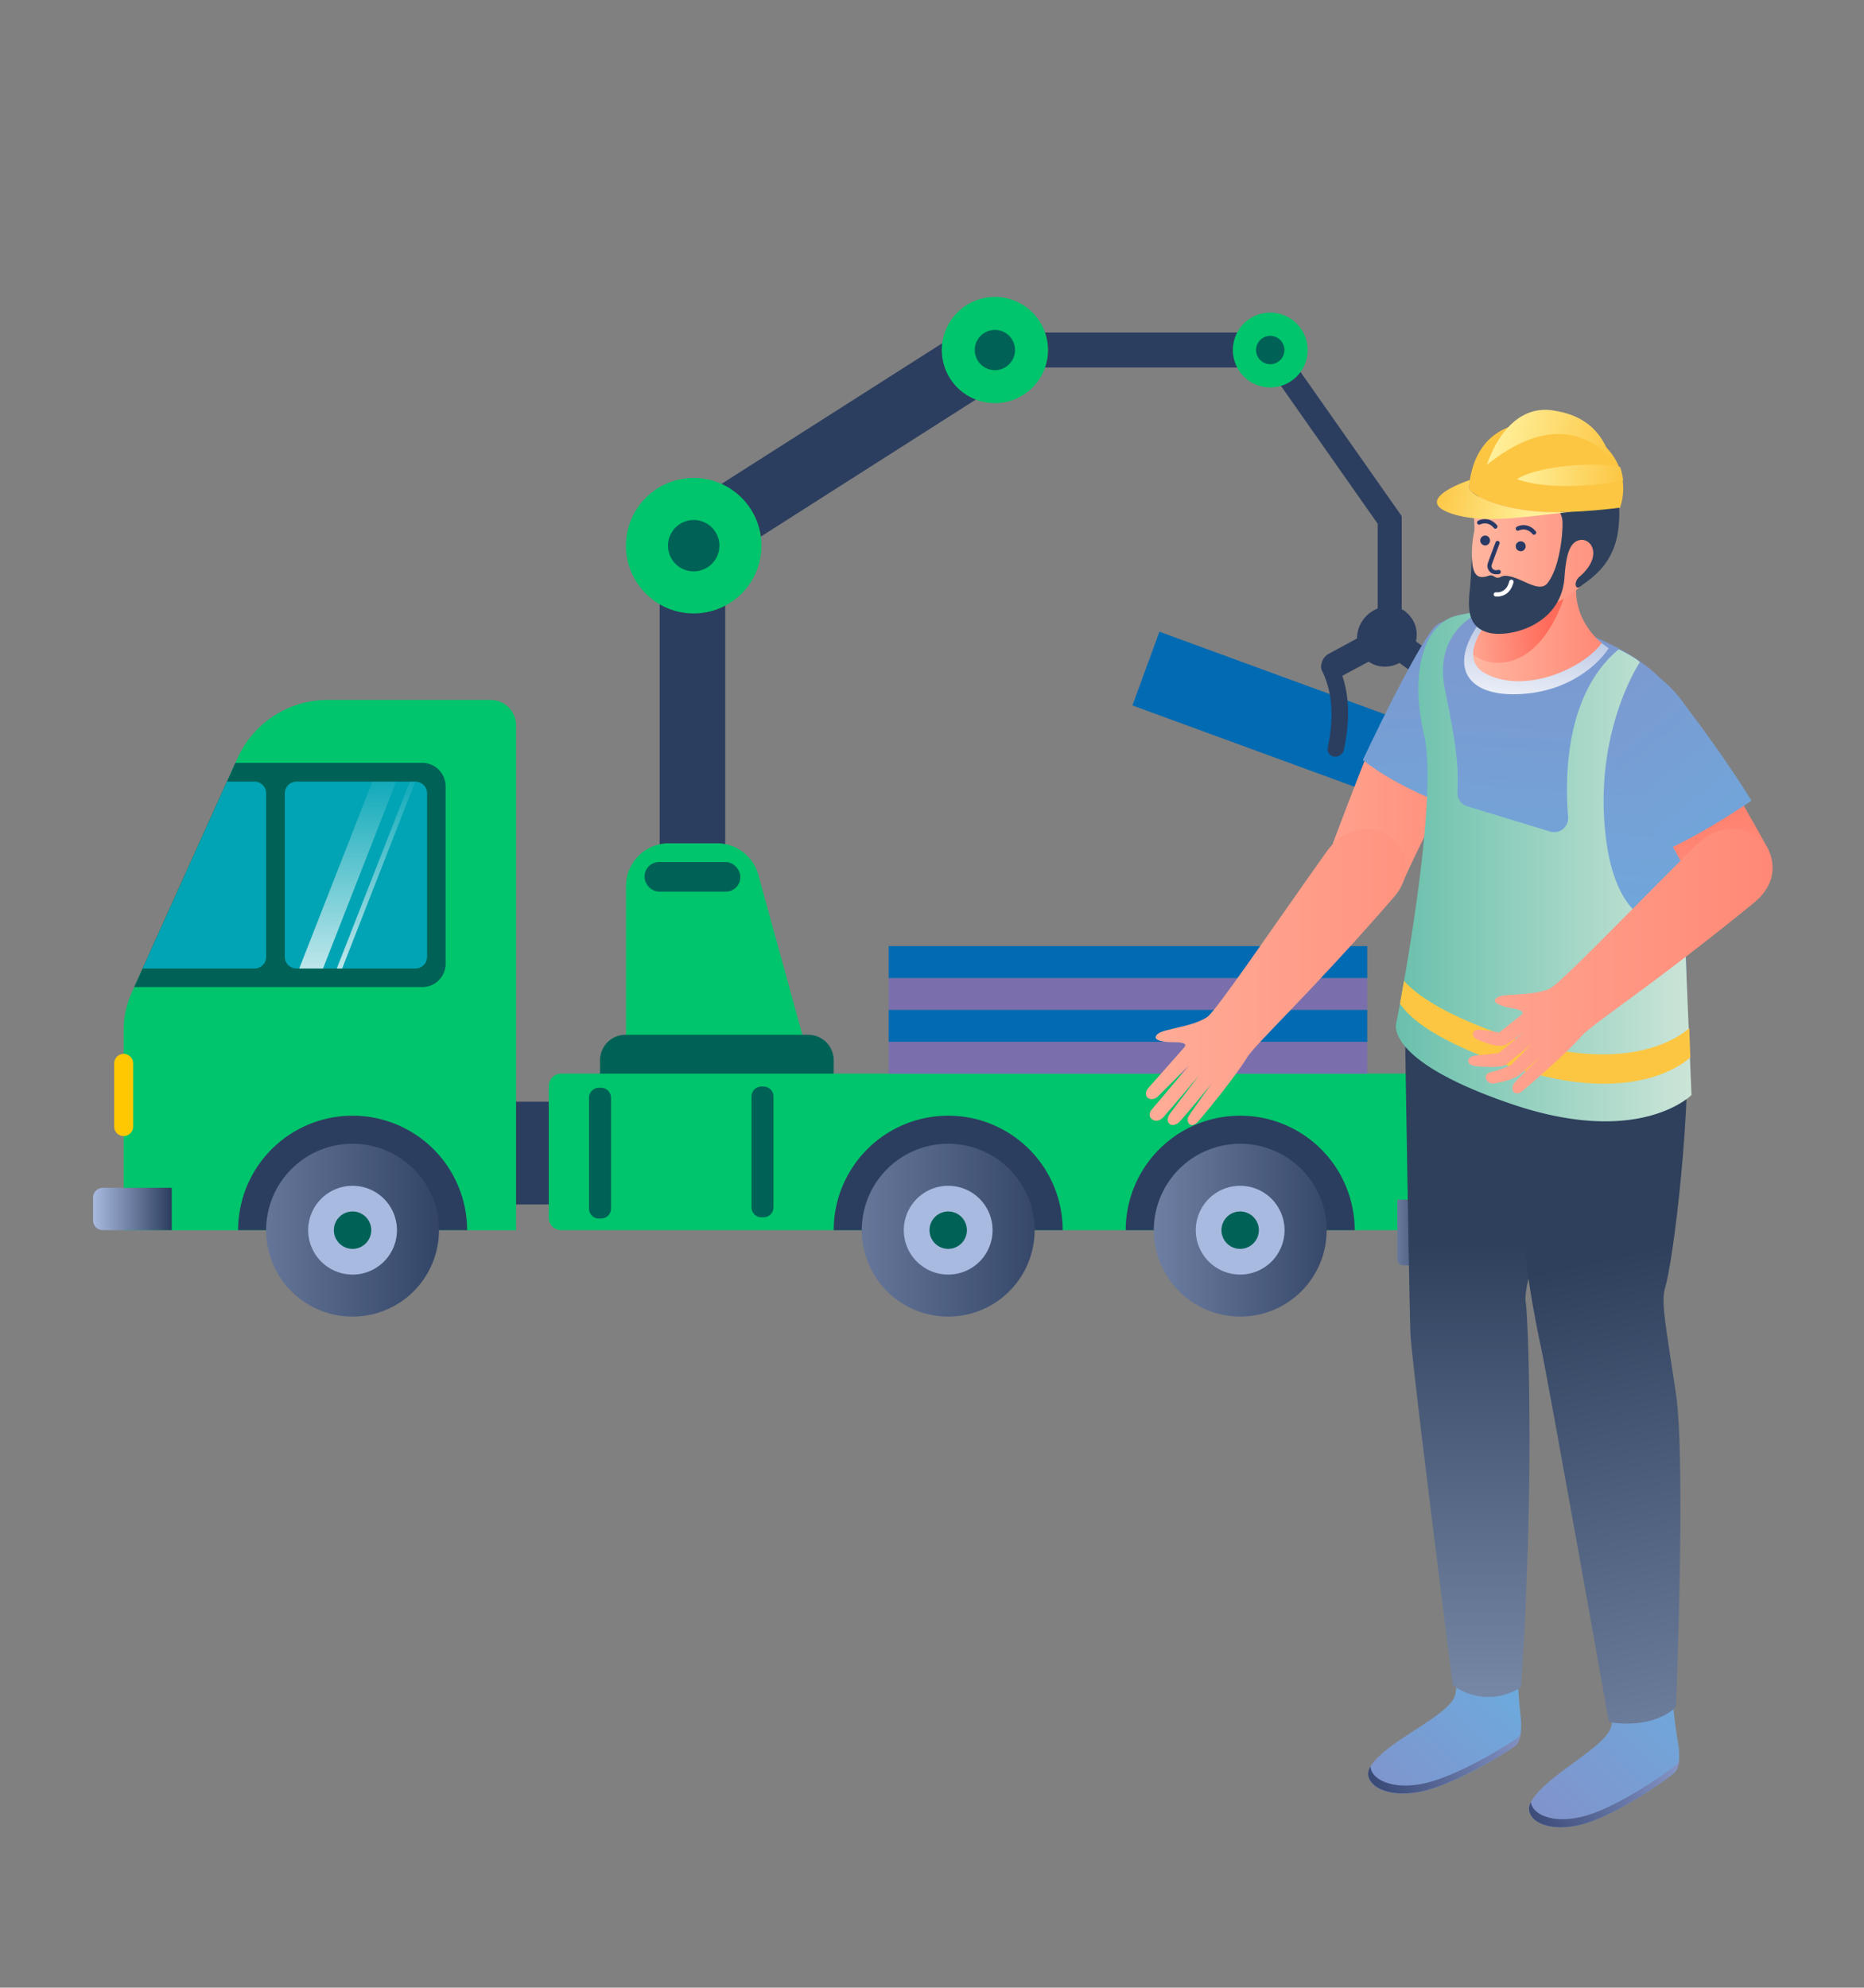 <svg id="Слой_1" data-name="Слой 1" xmlns="http://www.w3.org/2000/svg" xmlns:xlink="http://www.w3.org/1999/xlink" viewBox="0 0 1042 1111"><rect x="0" y="0" width="1042" height="1111" fill="#808080" stroke="none"/><defs><style>.cls-1{fill:#006ab3;}.cls-2{fill:#2c3e5f;}.cls-3{fill:#00c56c;}.cls-4{fill:#006256;}.cls-5{fill:url(#Безымянный_градиент_30);}.cls-6{fill:#a9bae0;}.cls-7{fill:url(#Безымянный_градиент_30-2);}.cls-8{fill:url(#Безымянный_градиент_30-3);}.cls-9{fill:#ffc800;}.cls-10{fill:url(#Безымянный_градиент_30-4);}.cls-11{fill:url(#Безымянный_градиент_30-5);}.cls-12{fill:#00a4b5;}.cls-13{fill:url(#Безымянный_градиент_27);}.cls-14{fill:url(#Безымянный_градиент_27-2);}.cls-15{fill:#7a6fac;}.cls-16{fill:url(#Безымянный_градиент_24);}.cls-17{fill:url(#Безымянный_градиент_38);}.cls-18{fill:url(#Безымянный_градиент_2);}.cls-19{fill:url(#Безымянный_градиент_24-2);}.cls-20{fill:url(#Безымянный_градиент_38-2);}.cls-21{fill:url(#Безымянный_градиент_2-2);}.cls-22{fill:url(#Безымянный_градиент_136);}.cls-23{fill:url(#Безымянный_градиент_24-3);}.cls-24{fill:url(#Безымянный_градиент_24-4);}.cls-25{fill:url(#Безымянный_градиент_102);}.cls-26{fill:url(#Безымянный_градиент_136-2);}.cls-27{fill:url(#Безымянный_градиент_24-5);}.cls-28{fill:url(#Безымянный_градиент_136-3);}.cls-29{fill:url(#Безымянный_градиент_18);}.cls-30{fill:#fcc643;}.cls-31{fill:url(#Безымянный_градиент_136-4);}.cls-32{fill:url(#Безымянный_градиент_136-5);}.cls-33{fill:url(#Безымянный_градиент_136-6);}.cls-34{fill:url(#Безымянный_градиент_136-7);}.cls-35{fill:#2e405c;}.cls-36{fill:#293965;}.cls-37{fill:#fff;}.cls-38{fill:url(#Безымянный_градиент_35);}.cls-39{fill:url(#Безымянный_градиент_35-2);}.cls-40{fill:url(#Безымянный_градиент_35-3);}</style><linearGradient id="Безымянный_градиент_30" x1="-202.22" y1="542.89" x2="43.81" y2="542.89" gradientTransform="matrix(1, 0, 0, -1, 215, 1230.5)" gradientUnits="userSpaceOnUse"><stop offset="0" stop-color="#a9bae0"/><stop offset="1" stop-color="#2c3e5f"/></linearGradient><linearGradient id="Безымянный_градиент_30-2" x1="128.74" y1="542.89" x2="383.47" y2="542.89" xlink:href="#Безымянный_градиент_30"/><linearGradient id="Безымянный_градиент_30-3" x1="324.3" y1="542.89" x2="545.77" y2="542.89" xlink:href="#Безымянный_градиент_30"/><linearGradient id="Безымянный_градиент_30-4" x1="-162.97" y1="554.74" x2="-119.05" y2="554.74" xlink:href="#Безымянный_градиент_30"/><linearGradient id="Безымянный_градиент_30-5" x1="542.93" y1="541.6" x2="587.23" y2="541.6" xlink:href="#Безымянный_градиент_30"/><linearGradient id="Безымянный_градиент_27" x1="-20.85" y1="651" x2="-20.49" y2="804.48" gradientTransform="matrix(1, 0, 0, -1, 215, 1230.5)" gradientUnits="userSpaceOnUse"><stop offset="0" stop-color="#fcfcfc"/><stop offset="1" stop-color="#fcfcfc" stop-opacity="0"/></linearGradient><linearGradient id="Безымянный_градиент_27-2" x1="-5.02" y1="651.01" x2="-4.68" y2="804.47" xlink:href="#Безымянный_градиент_27"/><linearGradient id="Безымянный_градиент_24" x1="552.28" y1="216.26" x2="648.74" y2="320.06" gradientTransform="matrix(1, 0, 0, -1, 215, 1230.5)" gradientUnits="userSpaceOnUse"><stop offset="0" stop-color="#8292ca"/><stop offset="1" stop-color="#66b2e4"/></linearGradient><linearGradient id="Безымянный_градиент_38" x1="666.22" y1="276.5" x2="535.04" y2="223.25" gradientTransform="matrix(1, 0, 0, -1, 215, 1230.5)" gradientUnits="userSpaceOnUse"><stop offset="0" stop-color="#a0afe2"/><stop offset="1" stop-color="#293965"/></linearGradient><linearGradient id="Безымянный_градиент_2" x1="613.66" y1="93.63" x2="613.66" y2="535.12" gradientTransform="matrix(1, 0, 0, -1, 215, 1230.5)" gradientUnits="userSpaceOnUse"><stop offset="0" stop-color="#acbdde"/><stop offset="1" stop-color="#2e405c"/></linearGradient><linearGradient id="Безымянный_градиент_24-2" x1="643.59" y1="210.09" x2="755.96" y2="320.62" xlink:href="#Безымянный_градиент_24"/><linearGradient id="Безымянный_градиент_38-2" x1="750.25" y1="261.79" x2="622.12" y2="200.6" xlink:href="#Безымянный_градиент_38"/><linearGradient id="Безымянный_градиент_2-2" x1="809.86" y1="6.92" x2="692.45" y2="529.92" xlink:href="#Безымянный_градиент_2"/><linearGradient id="Безымянный_градиент_136" x1="345" y1="768.02" x2="733.49" y2="766.89" gradientTransform="matrix(1, 0, 0, -1, 215, 1230.5)" gradientUnits="userSpaceOnUse"><stop offset="0" stop-color="#ffd2bb"/><stop offset="1" stop-color="#ff6b5a"/></linearGradient><linearGradient id="Безымянный_градиент_24-3" x1="579.83" y1="948.61" x2="602.29" y2="631.1" xlink:href="#Безымянный_градиент_24"/><linearGradient id="Безымянный_градиент_24-4" x1="670.32" y1="947.88" x2="645.65" y2="595.39" xlink:href="#Безымянный_градиент_24"/><linearGradient id="Безымянный_градиент_102" x1="638" y1="823.59" x2="647.22" y2="888.92" gradientTransform="matrix(1, 0, 0, -1, 215, 1230.5)" gradientUnits="userSpaceOnUse"><stop offset="0" stop-color="#fff"/><stop offset="1" stop-color="#aebddf"/></linearGradient><linearGradient id="Безымянный_градиент_136-2" x1="808.84" y1="518.99" x2="720.82" y2="845.72" xlink:href="#Безымянный_градиент_136"/><linearGradient id="Безымянный_градиент_24-5" x1="634.22" y1="910.28" x2="821.85" y2="664.38" xlink:href="#Безымянный_градиент_24"/><linearGradient id="Безымянный_градиент_136-3" x1="213.4" y1="684.84" x2="798.62" y2="684.08" xlink:href="#Безымянный_градиент_136"/><linearGradient id="Безымянный_градиент_18" x1="565.31" y1="746.8" x2="730.6" y2="746.8" gradientTransform="matrix(1, 0, 0, -1, 215, 1230.5)" gradientUnits="userSpaceOnUse"><stop offset="0" stop-color="#69c0ac"/><stop offset="1" stop-color="#cce5d8"/></linearGradient><linearGradient id="Безымянный_градиент_136-4" x1="343.4" y1="694.97" x2="948.34" y2="692.03" xlink:href="#Безымянный_градиент_136"/><linearGradient id="Безымянный_градиент_136-5" x1="567.26" y1="883.09" x2="725.24" y2="883.09" xlink:href="#Безымянный_градиент_136"/><linearGradient id="Безымянный_градиент_136-6" x1="573.53" y1="874.61" x2="650.41" y2="880.24" xlink:href="#Безымянный_градиент_136"/><linearGradient id="Безымянный_градиент_136-7" x1="551.05" y1="932.52" x2="758.32" y2="932.52" xlink:href="#Безымянный_градиент_136"/><linearGradient id="Безымянный_градиент_35" x1="687.5" y1="972.65" x2="623.45" y2="988.89" gradientTransform="matrix(1, 0, 0, -1, 215, 1230.5)" gradientUnits="userSpaceOnUse"><stop offset="0" stop-color="#fcc643"/><stop offset="1" stop-color="#ffef98"/></linearGradient><linearGradient id="Безымянный_градиент_35-2" x1="692.34" y1="964.75" x2="634.5" y2="964.88" xlink:href="#Безымянный_градиент_35"/><linearGradient id="Безымянный_градиент_35-3" x1="586.84" y1="956.16" x2="640.56" y2="943.72" xlink:href="#Безымянный_градиент_35"/></defs><title>Mashinist_krana_manipulytora_prevu</title><rect class="cls-1" x="632.47" y="397.73" width="267.55" height="43.87" transform="translate(190.97 -237.84) rotate(20.11)"/><polygon class="cls-2" points="783.59 351.24 770.15 351.24 770.15 292.77 707.84 203.98 718.83 196.26 783.59 288.52 783.59 351.24"/><rect class="cls-2" x="563.23" y="185.88" width="146.97" height="19.54"/><polygon class="cls-2" points="405.41 490.11 368.76 490.11 368.76 292.49 545.01 180.2 564.7 211.11 405.41 312.6 405.41 490.11"/><path class="cls-3" d="M400.86,471.36h-27a23.92,23.92,0,0,0-23.91,23.91V612.94H458.05l-34.14-124A23.91,23.91,0,0,0,400.86,471.36Z"/><path class="cls-4" d="M349.68,578.39H451.8a14.26,14.26,0,0,1,14.26,14.26v24.19a0,0,0,0,1,0,0H335.42a0,0,0,0,1,0,0V592.65A14.26,14.26,0,0,1,349.68,578.39Z"/><path class="cls-2" d="M347.25,615.79H270.2v57.45h77.05Z"/><path class="cls-3" d="M274.22,391.22h-91a55.32,55.32,0,0,0-50.45,32.59L73.59,555a50.19,50.19,0,0,0-4.46,20.76V687.69H288.49V405.52a14.27,14.27,0,0,0-4.16-10.12,14.42,14.42,0,0,0-4.64-3.1A14.23,14.23,0,0,0,274.22,391.22Z"/><path class="cls-3" d="M789.47,600.12H313.7a6.94,6.94,0,0,0-6.94,6.94v73.61a6.94,6.94,0,0,0,6.94,6.94H789.47a6.94,6.94,0,0,0,6.94-6.94V607.06A6.94,6.94,0,0,0,789.47,600.12Z"/><path class="cls-2" d="M133.11,687.61a64,64,0,1,1,128,0Z"/><path class="cls-5" d="M197.08,735.92a48.31,48.31,0,1,0-48.31-48.31A48.3,48.3,0,0,0,197.08,735.92Z"/><path class="cls-6" d="M197.09,712.42a24.81,24.81,0,1,0-24.81-24.81A24.81,24.81,0,0,0,197.09,712.42Z"/><path class="cls-4" d="M197.08,698.05a10.45,10.45,0,1,0-10.44-10.44A10.44,10.44,0,0,0,197.08,698.05Z"/><path class="cls-2" d="M466.06,687.61a64,64,0,1,1,128,0Z"/><path class="cls-7" d="M530.05,735.92a48.31,48.31,0,1,0-48.31-48.31A48.31,48.31,0,0,0,530.05,735.92Z"/><path class="cls-6" d="M530.05,712.42a24.81,24.81,0,1,0-24.81-24.81A24.81,24.81,0,0,0,530.05,712.42Z"/><path class="cls-4" d="M530.05,698.05a10.45,10.45,0,1,0-10.44-10.44A10.43,10.43,0,0,0,530.05,698.05Z"/><path class="cls-2" d="M629.29,687.61a64,64,0,1,1,128,0Z"/><path class="cls-8" d="M693.26,735.92A48.31,48.31,0,1,0,645,687.61,48.31,48.31,0,0,0,693.26,735.92Z"/><path class="cls-6" d="M693.25,712.42a24.81,24.81,0,1,0-24.8-24.81A24.81,24.81,0,0,0,693.25,712.42Z"/><path class="cls-4" d="M693.26,698.05a10.45,10.45,0,1,0-10.45-10.44A10.43,10.43,0,0,0,693.26,698.05Z"/><path class="cls-4" d="M249.12,439.49v99.25a13.06,13.06,0,0,1-13.06,13H75l4.72-10.45,47.15-104.45,4.71-10.46H236.08a13.08,13.08,0,0,1,13,13.06Z"/><path class="cls-9" d="M74.42,594.34a5.29,5.29,0,0,0-10.58,0v35.39a5.29,5.29,0,0,0,10.58,0Z"/><path class="cls-10" d="M57.53,663.91H96v23.7H57.53a5.5,5.5,0,0,1-5.5-5.5v-12.7a5.5,5.5,0,0,1,5.5-5.5Z"/><path class="cls-11" d="M781.12,670.56h15.29V704a3.28,3.28,0,0,1-3.27,3.28h-8.75a3.28,3.28,0,0,1-3.27-3.28Z"/><path class="cls-12" d="M148.78,443.41v91.41a6.49,6.49,0,0,1-.5,2.5,6.46,6.46,0,0,1-3.53,3.53,6.3,6.3,0,0,1-2.5.49H79.75L126.9,436.89h15.33a6.48,6.48,0,0,1,2.5.49,6.65,6.65,0,0,1,2.13,1.41,6.75,6.75,0,0,1,1.42,2.12A6.49,6.49,0,0,1,148.78,443.41Z"/><path class="cls-12" d="M238.73,443.41v91.41a6.49,6.49,0,0,1-.5,2.5,6.52,6.52,0,0,1-3.54,3.53,6.3,6.3,0,0,1-2.5.49H165.75a6.33,6.33,0,0,1-2.5-.49,6.72,6.72,0,0,1-2.12-1.41,6.55,6.55,0,0,1-1.41-2.12,6.49,6.49,0,0,1-.5-2.5V443.41a6.54,6.54,0,0,1,6.53-6.52h66.39a6.52,6.52,0,0,1,2.51.48,6.7,6.7,0,0,1,2.14,1.41,6.6,6.6,0,0,1,1.94,4.63Z"/><path class="cls-4" d="M336,608h-1.18a5.55,5.55,0,0,0-5.55,5.56v62a5.55,5.55,0,0,0,5.55,5.56H336a5.56,5.56,0,0,0,5.56-5.56v-62A5.56,5.56,0,0,0,336,608Z"/><path class="cls-4" d="M426.83,607.31h-1.17a5.55,5.55,0,0,0-5.56,5.55v62a5.56,5.56,0,0,0,5.56,5.56h1.17a5.56,5.56,0,0,0,5.56-5.56v-62A5.55,5.55,0,0,0,426.83,607.31Z"/><path class="cls-13" d="M221.44,436.89,180.57,541.34H167.28l40.87-104.45Z"/><path class="cls-14" d="M232.13,436.89,191.27,541.34h-3L229.1,436.89Z"/><rect class="cls-4" x="360.32" y="481.85" width="53.53" height="16.52" rx="8.05" ry="8.05"/><path class="cls-3" d="M387.79,342.88A37.87,37.87,0,1,0,349.92,305,37.87,37.87,0,0,0,387.79,342.88Z"/><path class="cls-4" d="M387.79,319.38A14.37,14.37,0,1,0,373.42,305,14.36,14.36,0,0,0,387.79,319.38Z"/><path class="cls-3" d="M556.16,225.33a29.68,29.68,0,1,0-29.67-29.68A29.67,29.67,0,0,0,556.16,225.33Z"/><path class="cls-4" d="M556.16,206.91a11.26,11.26,0,1,0-11.26-11.26A11.26,11.26,0,0,0,556.16,206.91Z"/><path class="cls-3" d="M710.08,216.55a20.9,20.9,0,1,0-20.89-20.9A20.9,20.9,0,0,0,710.08,216.55Z"/><path class="cls-4" d="M710.08,203.58a7.93,7.93,0,1,0-7.93-7.93A7.93,7.93,0,0,0,710.08,203.58Z"/><path class="cls-2" d="M786.24,403.62A72.93,72.93,0,0,1,795,379.7l-12.69-9.15a17.42,17.42,0,0,1-8.6,2.08,15.81,15.81,0,0,1-7.64-2.17l-.58-.37a.71.71,0,0,0-.38-.26l-14.73,7.88c4,11.86,4.24,25.45.91,41.24a5,5,0,0,1-5.47,3.94,4.16,4.16,0,0,1-1.7-.59,4.05,4.05,0,0,1-1.3-1.24,4.18,4.18,0,0,1-.66-1.67,4.06,4.06,0,0,1,.1-1.8c3.45-16.43,2.57-30-2.62-41.4a4.78,4.78,0,0,1-.4-.74,2.34,2.34,0,0,1-.3-.73,4.65,4.65,0,0,1-.44-2.44l.14-.78a8.31,8.31,0,0,1,1.38-3.56,8.09,8.09,0,0,1,2.84-2.55l15.71-8.5a16.74,16.74,0,0,1,.15-2.24,18.24,18.24,0,0,1,18.82-15.76,15.35,15.35,0,0,1,7.79,2.66l.13.11a4.35,4.35,0,0,1,.41.34l.32.36.15.13a15.84,15.84,0,0,1,5.52,13.88,13.91,13.91,0,0,1-.35,2.13l13.66,9.88a6.92,6.92,0,0,1,2.25,2.83,7,7,0,0,1,.52,3.57,5.22,5.22,0,0,1,0,.79,4.92,4.92,0,0,1-1,2.39l-.46.71a7.56,7.56,0,0,1-.58.69,63.49,63.49,0,0,0-10.92,27.44Z"/><rect class="cls-15" x="496.76" y="582.3" width="267.55" height="17.82"/><rect class="cls-15" x="496.76" y="546.66" width="267.55" height="17.82"/><rect class="cls-1" x="496.76" y="564.48" width="267.55" height="17.82"/><rect class="cls-1" x="496.76" y="528.84" width="267.55" height="17.82"/><path class="cls-16" d="M847.24,915.15s1.37,33.4,2.77,43.82c.9,6.72.16,14.25-2.88,16.74s-34.41,22.72-54.75,26.13-31.46-6.3-26.31-14.37c9.13-15,45.37-28.58,47.53-40.7,2.1-11.73,1.66-31.62,1.66-31.62Z"/><path class="cls-17" d="M766.13,987.39c.36,6.72,10.82,12.76,27.53,9.92,20.34-3.39,51.72-23.64,54.76-26.12a7,7,0,0,0,1.86-2.72c-.64,3.19-1.52,5.84-3.13,7.18-3,2.49-34.42,22.72-54.76,26.13s-31.45-6.3-26.3-14.37C766.09,987.44,766.11,987.42,766.13,987.39Z"/><path class="cls-18" d="M870.06,580.87s4.28,19.56-.43,59.72c-5.59,47.59-18.24,76.7-16.76,87s3.38,75.34,1,142.75c-1.92,54.42-3.68,72.76-3.68,72.76a33.06,33.06,0,0,1-37.2-.6l-.89-.61s-23-180.5-23.64-196.55-3-166.45-3-166.45Z"/><path class="cls-19" d="M932.84,930.39S936,963.66,938,974c1.27,6.66.93,14.22-2,16.85s-33.12,24.69-53.25,29.27-31.72-4.46-27-12.81c8.3-15.5,43.74-31.17,45.23-43.4,1.46-11.84-.07-31.72-.07-31.72Z"/><path class="cls-20" d="M855.8,1007.24c.74,6.69,11.51,12.1,28,8.35C904,1011,934.18,989,937.08,986.31a6.8,6.8,0,0,0,1.71-2.81c-.46,3.23-1.2,5.94-2.73,7.35-2.9,2.66-33.12,24.69-53.25,29.27s-31.72-4.45-27-12.82C855.76,1007.29,855.79,1007.27,855.8,1007.24Z"/><path class="cls-21" d="M942.84,560.57l-95.45,27.51s2.74,49.91,3.39,85.26c.66,30.38,6.87,62.13,10.8,80.45s37.87,208.82,37.87,208.82c26.57,4,37.41-8.53,37.41-8.53s5.7-136.81,0-175.16-8.47-51.39-6.06-59.07C935.13,706.19,946.33,619.6,942.84,560.57Z"/><path class="cls-22" d="M809.19,441.21s-17.36,34.7-26.18,54.52c-8.47,19.11-52.23,14-39.74-19.5,12.28-32.83,21.92-57,21.92-57Z"/><path class="cls-23" d="M761.84,424.81s28.12-60,39.77-74c10.09-12.08,56.65-2.28,38.4,37.81-16.3,35.79-29.64,61.81-29.64,61.81S782.28,440.89,761.84,424.81Z"/><path class="cls-24" d="M942.75,610.84s1.19-62.53-1.17-93.7c-2.81-37.09-2.43-59.6-2.88-115.89-.31-40.81-107.66-71.93-132.31-53.42-22.1,16.61,10.22,158.88-18.95,224.32-6.51,14.65,23,34,57.91,41.78C919.86,630.54,942.75,610.84,942.75,610.84Z"/><path class="cls-25" d="M836.66,336.35c19.59,2.38,43,11.22,62.62,26-4.75,7.39-19.27,22.33-44.71,25.21C819.36,391.59,803.51,371.62,836.66,336.35Z"/><path class="cls-26" d="M966.76,436.49s11.27,19.2,21,36.83C1001.19,497.51,962,522.16,946,493c-16.38-29.87-19-34.16-19-34.16Z"/><path class="cls-27" d="M931.12,475.34s-30.5-45.58-38.48-64.07c-11.24-26.13,18.56-61.16,49.56-16.85,23.79,31.32,36.9,53.12,36.9,53.12S954.69,464.47,931.12,475.34Z"/><path class="cls-28" d="M669.64,627c3.76-4.2,20.43-24.45,27.28-35.6,4.79-7.93,34.84-35.34,81.93-89.5,23.23-26.77-15.43-56.38-37.5-25.55-29.5,41.47-61.29,88.47-66.48,92.09s-14.26,5.33-19.09,6.53c-4.51,1.15-8.62,1.77-9.65,4.33s5.54,3.26,9.39,3.23,8.86.19,6.43,3c0,0-15.54,17.6-19.82,22.39s1.2,8.92,5.38,4.74l17.18-17.2s-17.26,20.55-20.9,24.78,2.28,9,6.62,4.14,20-23.45,20-23.45S659.1,615.64,654,622.48c-3.64,5.07,1.48,9.24,6.12,3.75,5.95-6.75,17.13-20.43,17.13-20.43s-8.92,12.21-12.56,17.7C662.25,627.17,665.79,631.35,669.64,627Z"/><path class="cls-29" d="M916.71,370.14s-26.48,39.34-18.9,98.86,43.76,48.12,43.76,48.12l4,94.93s-28.87,29.44-100.55,5.06S780.51,572,780.51,572s24.37-122.67,15.57-161.13,1.57-63.6,19.36-67l15.63-3.18s-30.52,9.1-23.28,44.87c5.87,29,7.8,41.9,6.94,57.25a7.79,7.79,0,0,0,5.51,7.86l46.31,14.12a7.73,7.73,0,0,0,3.76.18,7.74,7.74,0,0,0,5.68-4.6,7.73,7.73,0,0,0,.6-3.71c-1.82-21.72-1.76-68.57,28.2-93.68C904.78,362.89,913.73,367.16,916.71,370.14Z"/><path class="cls-30" d="M944.3,574.62s-28.86,29.46-100.55,5.06c-35.4-12-51.55-23.2-58.89-31.41L782.6,561c5.5,8.38,20.69,21.16,61.76,35.13C916,620.46,944.92,591,944.92,591Z"/><path class="cls-31" d="M851,609.83c4.4-3.62,24.41-20.81,33-30.6,6.23-7.09,40.65-29,96.54-74.67,27.57-22.6-5.56-58.49-32.72-31.73-36.4,36-75.78,77.23-81.7,79.88s-15,2.84-20,3.28c-4.67.28-8.76.27-10.27,2.68-1.36,2.26,5,4.1,8.59,4.72s8.74,1.7,5.89,4l-12.29,9.74a105.63,105.63,0,0,0-11.33-1.55c-3.35-.19-5.47,3.77.12,5.9,2.87,1.07,11.62,5,15.86,2,4.7-3.32,8.64-6.18,8.64-6.18l-13.48,11.32s-9.54,1.16-12.55,1.32c-5.75.43-6.53,5.42.13,6.05,2.42.31,14.36,1,16.63-1s13.94-11.14,13.94-11.14l-11.52,11.6a77.47,77.47,0,0,1-11.4,3.92c-4.53,1-2.45,7.09,2.4,6.2,3.33-.59,11.05-2.23,14.21-5,2.89-2.4,12.43-10.9,12.43-10.9s-10.9,10.56-15.46,15.53C843.75,608.74,846.61,613.44,851,609.83Z"/><path class="cls-32" d="M895.38,359.38s-17-12.44-14-34.86L850.65,314s-3.61,16.2-9.29,21.9-29.66,31.11-10.61,40.78C853.32,388.18,885.7,373.11,895.38,359.38Z"/><path class="cls-33" d="M823.51,365.82c0-7.79,6.53-17,11.9-23.41l39.73-11.06S865,369.69,838.05,370.44A21.3,21.3,0,0,1,823.51,365.82Z"/><path class="cls-34" d="M893.3,313.63c2.6-7.65,9.54-37.24-7.65-53s-49.38-10.51-57.33,2.89-3,28.58-4.31,34.06-1.7,15.17-.6,22.36c2,12.23,6.35,22.19,14.5,24.78C846.67,347.28,885.59,336.7,893.3,313.63Z"/><path class="cls-35" d="M887.87,256.51S875.79,238.12,851.1,245c-19,5.3-22.8,12.1-26.08,20.68a26.52,26.52,0,0,0-1.15,16.11s-.12-4.6,5.56-4.58c7.06,0,8.83,11,20.71,1.8s23.05,4.86,23.31,12.47-1.72,25.92-8.36,34.44c-4.48,5.71-13.63-2.45-21.68-3.9-4.26-.79-4.48,1.14-6.4.92s-2.23-2-5-1.08c-7,2.38-9.56-1.33-9.25-14.87,0,0,0,11.74-1.18,23.2s-.41,20.55,10.62,23.47,40.46-3.66,42.37-30.89c.84-12.15,2.74-20.47,9.3-21,6.17-.48,12,9.59-1,20.66-3.28,2.8-2.48,8.18,1.14,5s17.5-10.3,20.48-30.37C905.72,287.93,907.74,263.81,887.87,256.51Z"/><path class="cls-36" d="M836.3,321a4.73,4.73,0,0,1-2.09-.44,4.56,4.56,0,0,1-1.67-1.32,4.62,4.62,0,0,1-.93-1.93,4.79,4.79,0,0,1,0-2.13c.58-1.86,4.28-11.69,4.43-12.11a1.36,1.36,0,0,1,.24-.38,1.46,1.46,0,0,1,.38-.27,1.14,1.14,0,0,1,.45-.1,1.2,1.2,0,0,1,.84.31,1.36,1.36,0,0,1,.27.36,1.46,1.46,0,0,1,.1.45,1.44,1.44,0,0,1-.08.46c0,.1-3.83,10.19-4.39,12a2.36,2.36,0,0,0,.06,1.12,2.45,2.45,0,0,0,.59,1,2.89,2.89,0,0,0,3,.52,1.18,1.18,0,0,1,.46,0,1.09,1.09,0,0,1,.43.14,1.19,1.19,0,0,1,.56.7,1.2,1.2,0,0,1,0,.46,1.28,1.28,0,0,1-.14.43,1.22,1.22,0,0,1-.7.56A6.55,6.55,0,0,1,836.3,321Z"/><path class="cls-36" d="M849.41,308A2.73,2.73,0,0,0,851,308a2.8,2.8,0,0,0,1.31-1,2.88,2.88,0,0,0,.56-1.51,2.78,2.78,0,0,0-.39-1.57,2.74,2.74,0,0,0-2.79-1.32,2.75,2.75,0,0,0-2.09,1.54,2.72,2.72,0,0,0-.27,1.32,2.76,2.76,0,0,0,.38,1.28,2.83,2.83,0,0,0,.71.83A2.72,2.72,0,0,0,849.41,308Z"/><path class="cls-36" d="M829.54,304.79a2.73,2.73,0,0,0,1.6-.09,2.72,2.72,0,0,0,1.8-2.48,2.83,2.83,0,0,0-.4-1.55,2.71,2.71,0,0,0-2.75-1.27,2.73,2.73,0,0,0-1.42.68,2.8,2.8,0,0,0-.86,2.46,2.86,2.86,0,0,0,.37,1,3,3,0,0,0,.73.79A2.77,2.77,0,0,0,829.54,304.79Z"/><path class="cls-36" d="M857.58,298.93a1.21,1.21,0,0,1-.49-.11,1.24,1.24,0,0,1-.41-.31c-3.52-4.15-7.46-2-7.63-2a1.15,1.15,0,0,1-.87.08,1.24,1.24,0,0,1-.7-.55,1.26,1.26,0,0,1-.11-.87,1.18,1.18,0,0,1,.52-.71c2-1.12,6.74-2.05,10.59,2.48a1.2,1.2,0,0,1,.26.6,1.22,1.22,0,0,1-.1.65,1.13,1.13,0,0,1-.43.49,1.17,1.17,0,0,1-.63.19Z"/><path class="cls-36" d="M836,295.55a1,1,0,0,1-.5-.11,1.2,1.2,0,0,1-.4-.31c-3.56-4.19-7.47-2-7.63-2a1.1,1.1,0,0,1-.44.15,1.27,1.27,0,0,1-.86-.24,1.14,1.14,0,0,1-.3-.35,1,1,0,0,1-.14-.43,1.19,1.19,0,0,1,0-.46,1.05,1.05,0,0,1,.19-.4,1.43,1.43,0,0,1,.35-.3c2-1.13,6.73-2.06,10.58,2.47a1.11,1.11,0,0,1,.22.4,1.35,1.35,0,0,1,0,.45,1.16,1.16,0,0,1-.12.44,1.12,1.12,0,0,1-.29.36A1.2,1.2,0,0,1,836,295.55Z"/><path class="cls-37" d="M836.89,333.46a8,8,0,0,1-1-.06,1.17,1.17,0,0,1-.88-1.34,1.19,1.19,0,0,1,1.26-1c.24,0,5.73.81,7.42-6.15a1.21,1.21,0,0,1,.53-.72,1.3,1.3,0,0,1,1.33,0,.92.92,0,0,1,.34.34,1.46,1.46,0,0,1,.18.45,1.35,1.35,0,0,1,0,.49C844.25,332.66,839.11,333.46,836.89,333.46Z"/><path class="cls-30" d="M821.26,273.26s-.22-35.35,34.79-36.94c39.78-1.81,57.34,24.78,49.56,47.44,0,0-25,3.43-44.44,2.29C849.38,285.38,827.39,281.29,821.26,273.26Z"/><path class="cls-38" d="M831.18,259.82c5.24-15.41,17.11-33.51,37.05-30.4,8.92,1.4,24.93,5.09,31.82,25.91C883.87,239.55,861.64,235.55,831.18,259.82Z"/><path class="cls-39" d="M905.63,261c-17.26-3.23-47.9.1-57.49,6.85,15.94,5.78,42.34,4.1,59.21.7A31.09,31.09,0,0,0,905.63,261Z"/><path class="cls-40" d="M861.16,286.05c-11.78-.68-33.77-4.76-39.9-12.79a42.21,42.21,0,0,1,.48-5s-32.63,10.7-11.21,18.49c19.05,6.94,46.71,1.16,68.71-.67A175.86,175.86,0,0,1,861.16,286.05Z"/></svg>